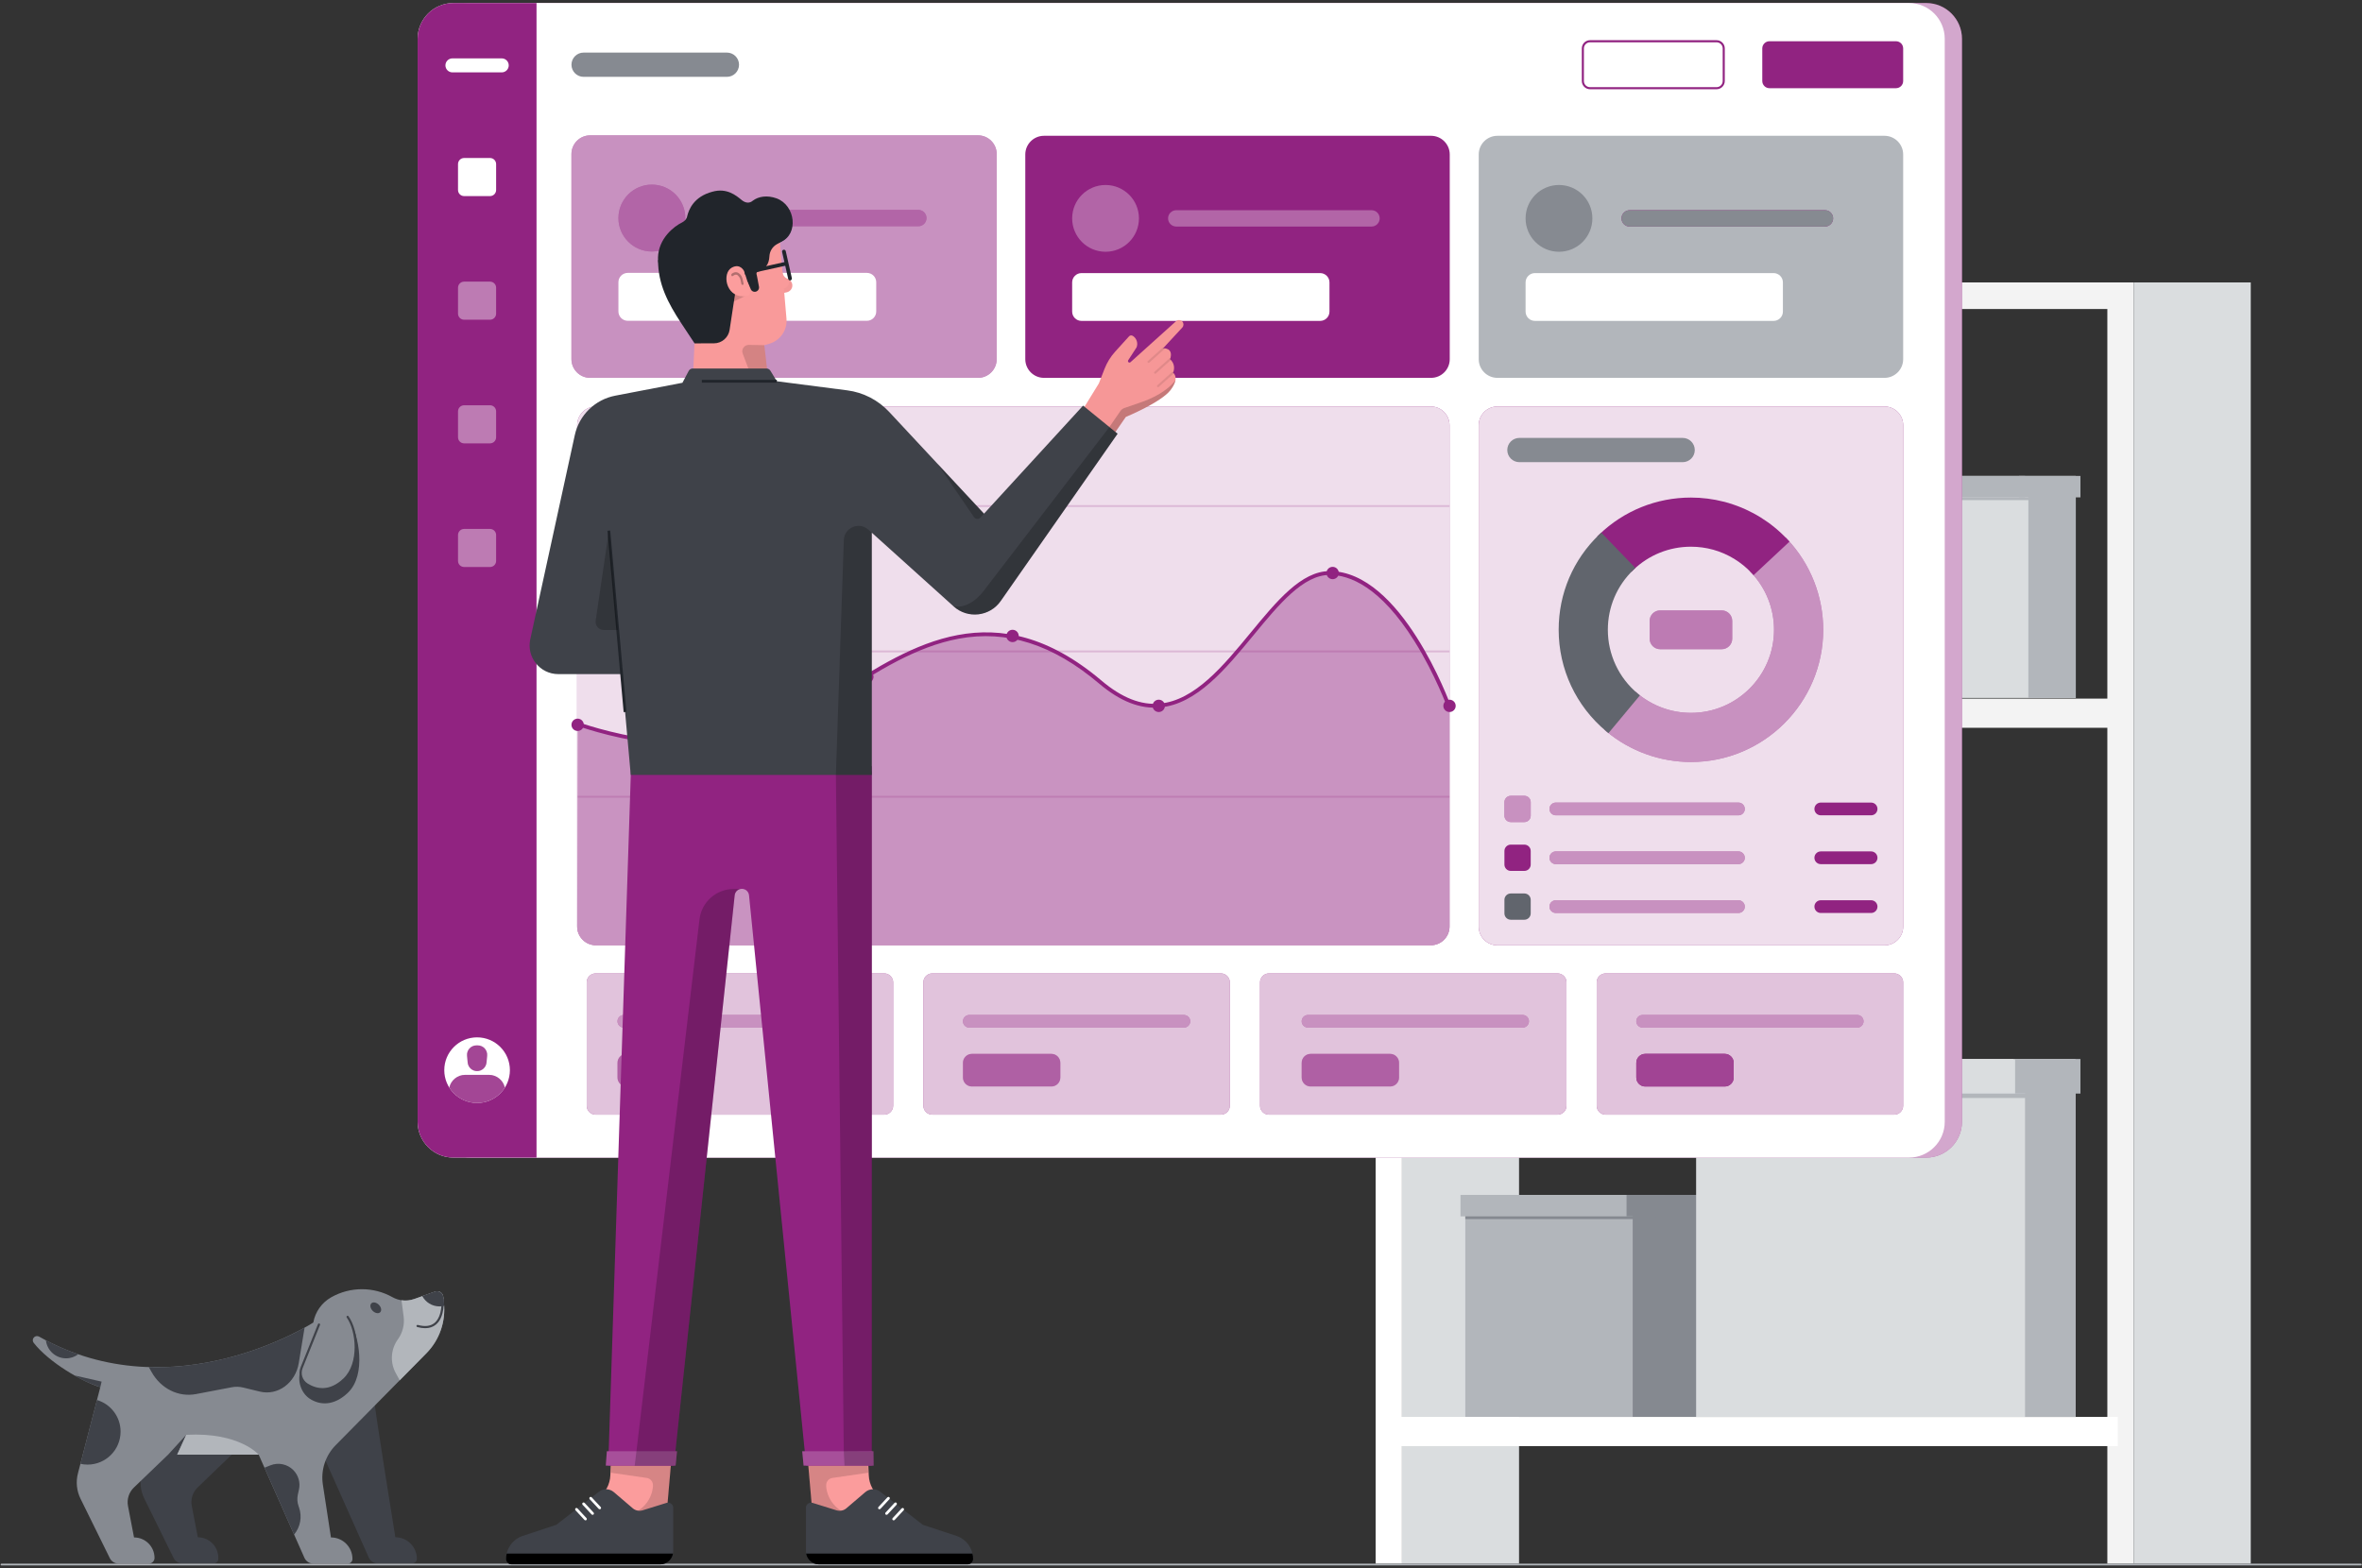 <svg width="500" height="332" viewBox="0 0 500 332" fill="none" xmlns="http://www.w3.org/2000/svg">
<rect x="0" y="0" width="500" height="332" fill="#333333" stroke="none"/>
<g clip-path="url(#clip0_283_1113)">
<path d="M321.558 59.799H296.778V331.074H321.558V59.799Z" fill="#DADDDF"/>
<path d="M352.246 253.002H310.181V300.01H352.246V253.002Z" fill="#B2B6BB"/>
<path d="M344.316 253.002H361.893V257.544H361.24V300.01H345.622V257.544H344.316V253.002Z" fill="#858990"/>
<path d="M344.109 253.002H309.166V257.544H344.109V253.002Z" fill="#B2B6BB"/>
<path d="M310.181 258.126H347.542L351.306 257.544H310.181V258.126Z" fill="#858990"/>
<path d="M439.409 100.77H382.674V147.778H439.409V100.77Z" fill="#DADDDF"/>
<path d="M427.396 100.77H440.402V105.311H439.409V147.778H429.373V105.311H427.396V100.77Z" fill="#B2B6BB"/>
<path d="M428.689 100.77H381.178V105.311H428.689V100.77Z" fill="#B2B6BB"/>
<path d="M432.921 105.311H382.674V105.893H432.921V105.311Z" fill="#B2B6BB"/>
<path d="M451.673 59.799H293.989V65.43H446.094V147.919H293.989V154.098H446.094V331.074H451.673V59.799Z" fill="#F3F3F3"/>
<path d="M476.452 59.799H451.673V331.074H476.452V59.799Z" fill="#DADDDF"/>
<path d="M296.778 331.07V59.794H291.2V331.07H296.778Z" fill="white"/>
<path d="M448.305 300.01H295.053V306.189H448.305V300.01Z" fill="white"/>
<path d="M439.347 224.226H359.042V300.011H439.347V224.226Z" fill="#DADDDF"/>
<path d="M426.567 224.226H440.402V231.547H439.347V300.011H428.667V231.547H426.567V224.226Z" fill="#B2B6BB"/>
<path d="M426.227 224.226H357.449V231.547H426.227V224.226Z" fill="#DADDDF"/>
<path d="M432.445 231.546H359.042V232.486H432.445V231.546Z" fill="#B2B6BB"/>
<path d="M83.689 325.491C86.205 325.491 88.244 327.53 88.244 330.046C88.244 330.593 87.802 331.034 87.255 331.034H79.974C79.148 331.034 78.403 330.549 78.067 329.794L68.557 308.479L79.197 296.136C79.038 296.723 83.689 325.491 83.689 325.491Z" fill="#3F4249"/>
<path d="M31.055 307.963H49.095L41.845 314.935C40.794 315.946 40.322 317.424 40.6 318.859L41.876 325.496C44.272 325.496 46.214 327.438 46.214 329.834V330.05C46.214 330.597 45.772 331.039 45.225 331.039H38.614C37.82 331.039 37.096 330.589 36.748 329.878L30.547 317.297C29.722 315.624 29.532 313.709 30.009 311.904L31.055 307.963Z" fill="#3F4249"/>
<path d="M21.231 293.718C17.427 292.562 10.375 288.484 7.127 284.318C6.871 283.992 6.88 283.533 7.145 283.215C7.418 282.879 7.895 282.791 8.274 283.007C36.902 299.159 66.32 280.024 66.32 280.024C66.73 277.765 68.12 275.805 70.119 274.676C74.139 272.407 79.047 272.398 83.072 274.654C84.47 275.439 86.134 275.593 87.648 275.055L92.114 273.475C92.899 273.197 93.733 273.722 93.826 274.552L93.967 275.863C94.395 279.799 93.032 283.718 90.251 286.538L71.046 306.003C68.879 308.201 67.877 311.29 68.345 314.34L70.057 325.527C72.573 325.527 74.612 327.566 74.612 330.081C74.612 330.628 74.17 331.07 73.623 331.07H66.342C65.516 331.07 64.77 330.584 64.435 329.83L54.757 307.994H35.591L28.341 314.966C27.29 315.977 26.818 317.455 27.096 318.89L28.372 325.527C30.768 325.527 32.71 327.469 32.71 329.865C32.71 330.531 32.171 331.07 31.505 331.07H25.11C24.316 331.07 23.592 330.62 23.244 329.909L17.043 317.327C16.218 315.655 16.028 313.74 16.505 311.935L21.231 293.718Z" fill="#868A91"/>
<path d="M80.485 277.848C80.843 277.49 80.71 276.78 80.19 276.263C79.669 275.747 78.963 275.615 78.606 275.972C78.248 276.33 78.38 277.04 78.897 277.556C79.418 278.073 80.128 278.205 80.485 277.848Z" fill="#3F4249"/>
<path d="M25.525 303.122C25.525 306.979 22.396 310.108 18.539 310.108C18.018 310.108 17.511 310.05 17.021 309.94L20.525 296.427C23.42 297.283 25.525 299.958 25.525 303.122Z" fill="#3F4249"/>
<path d="M55.984 310.765L57.237 310.262C58.923 309.587 60.847 309.993 62.114 311.29C63.173 312.376 63.614 313.921 63.283 315.399L63.054 316.432C62.873 317.248 62.921 318.104 63.2 318.894L63.297 319.168C63.989 321.136 63.592 323.32 62.251 324.922L55.984 310.765Z" fill="#3F4249"/>
<path d="M64.475 281.109L63.244 288.607C62.551 292.83 58.813 295.57 55.009 294.648L51.483 293.792C50.684 293.598 49.863 293.576 49.056 293.73L41.496 295.173C37.807 295.879 34.1 294.052 32.114 290.553L31.492 289.458C46.92 289.935 59.837 283.686 64.475 281.109Z" fill="#3F4249"/>
<path d="M16.567 286.744C15.847 287.283 14.96 287.605 13.994 287.605C11.783 287.605 9.96 285.937 9.718 283.788C12.004 284.988 14.294 285.959 16.567 286.744Z" fill="#3F4249"/>
<path d="M84.228 283.581C85.234 282.191 85.666 280.47 85.446 278.771L84.991 275.311C85.874 275.443 86.787 275.364 87.648 275.059L92.114 273.479C92.899 273.201 93.733 273.726 93.826 274.556L93.967 275.867C94.395 279.803 93.032 283.726 90.252 286.542L84.616 292.257L83.786 290.752C82.533 288.475 82.705 285.686 84.228 283.581Z" fill="#B2B6BB"/>
<path d="M67.184 281.303L63.698 290.09C62.824 292.164 63.663 294.896 65.543 296.14C67.749 297.596 70.733 297.689 73.654 294.882C77.608 291.083 75.971 282.645 73.941 279.397" fill="#3F4249"/>
<path d="M35.591 307.998L39.422 303.801L36.218 310.827L35.591 307.998Z" fill="#3F4249"/>
<path d="M89.382 274.41L92.056 273.466C92.873 273.179 93.747 273.726 93.839 274.586L94.047 276.48C93.72 276.564 93.38 276.612 93.032 276.612C91.448 276.608 90.075 275.716 89.382 274.41Z" fill="#3F4249"/>
<path d="M67.52 280.456L63.866 289.556C63.314 290.871 63.795 292.389 65.009 293.139C66.823 294.265 69.713 295.05 72.882 292.005C76.24 288.775 75.772 281.912 73.579 278.823" fill="#868A91"/>
<path d="M68.27 294.375C66.959 294.375 65.803 293.903 64.885 293.333C63.57 292.517 63.049 290.888 63.654 289.463L67.308 280.368C67.357 280.249 67.489 280.191 67.608 280.24C67.727 280.288 67.785 280.421 67.736 280.54L64.082 289.64C63.57 290.858 64.011 292.248 65.132 292.945C66.92 294.053 69.687 294.763 72.727 291.842C76.059 288.642 75.428 281.82 73.394 278.96C73.319 278.858 73.345 278.713 73.447 278.638C73.548 278.563 73.694 278.589 73.769 278.691C75.944 281.749 76.597 288.757 73.045 292.168C71.337 293.805 69.713 294.375 68.27 294.375Z" fill="#3F4249"/>
<path d="M54.757 307.998C54.757 307.998 50.675 303.192 39.422 303.801L37.507 307.998H54.757Z" fill="#B2B6BB"/>
<path d="M21.509 292.535L21.231 293.717C21.231 293.717 18.332 292.808 15.781 291.233L21.509 292.535Z" fill="#3F4249"/>
<path d="M90 281.225C89.488 281.225 88.932 281.145 88.332 280.982C88.208 280.946 88.138 280.823 88.169 280.699C88.204 280.576 88.332 280.505 88.451 280.536C89.969 280.951 91.161 280.801 91.999 280.095C93.755 278.616 93.46 275.165 93.455 275.13C93.442 275.002 93.535 274.892 93.663 274.879C93.791 274.861 93.901 274.958 93.914 275.086C93.928 275.236 94.237 278.815 92.295 280.443C91.681 280.964 90.909 281.225 90 281.225Z" fill="#3F4249"/>
<path d="M407.74 245.103H99.634C95.446 245.103 92.052 241.71 92.052 237.522V8.223C92.052 4.035 95.446 0.642 99.634 0.642H407.74C411.928 0.642 415.322 4.035 415.322 8.223V237.522C415.318 241.71 411.924 245.103 407.74 245.103Z" fill="#912381"/>
<path opacity="0.6" d="M407.74 245.103H99.634C95.446 245.103 92.052 241.71 92.052 237.522V8.223C92.052 4.035 95.446 0.642 99.634 0.642H407.74C411.928 0.642 415.322 4.035 415.322 8.223V237.522C415.318 241.71 411.924 245.103 407.74 245.103Z" fill="white"/>
<path d="M404.091 245.103H95.984C91.796 245.103 88.403 241.71 88.403 237.522V8.223C88.403 4.035 91.796 0.642 95.984 0.642H404.091C408.279 0.642 411.673 4.035 411.673 8.223V237.522C411.673 241.71 408.275 245.103 404.091 245.103Z" fill="white"/>
<path d="M113.579 245.103H95.984C91.796 245.103 88.403 241.71 88.403 237.522V8.223C88.403 4.035 91.796 0.642 95.984 0.642H113.575V245.103H113.579Z" fill="#912381"/>
<path d="M106.209 15.325H95.772C94.956 15.325 94.29 14.662 94.29 13.842C94.29 13.025 94.951 12.359 95.772 12.359H106.209C107.026 12.359 107.692 13.021 107.692 13.842C107.692 14.662 107.026 15.325 106.209 15.325Z" fill="white"/>
<path d="M103.729 41.52H98.248C97.533 41.52 96.955 40.942 96.955 40.227V34.746C96.955 34.031 97.533 33.453 98.248 33.453H103.729C104.444 33.453 105.022 34.031 105.022 34.746V40.227C105.022 40.937 104.444 41.52 103.729 41.52Z" fill="white"/>
<path d="M103.729 67.698H98.248C97.533 67.698 96.955 67.12 96.955 66.405V60.924C96.955 60.209 97.533 59.631 98.248 59.631H103.729C104.444 59.631 105.022 60.209 105.022 60.924V66.405C105.022 67.12 104.444 67.698 103.729 67.698Z" fill="#912381"/>
<path d="M103.729 93.876H98.248C97.533 93.876 96.955 93.298 96.955 92.583V87.102C96.955 86.387 97.533 85.809 98.248 85.809H103.729C104.444 85.809 105.022 86.387 105.022 87.102V92.583C105.022 93.298 104.444 93.876 103.729 93.876Z" fill="#912381"/>
<path d="M103.729 120.055H98.248C97.533 120.055 96.955 119.477 96.955 118.762V113.285C96.955 112.57 97.533 111.992 98.248 111.992H103.729C104.444 111.992 105.022 112.57 105.022 113.285V118.766C105.022 119.477 104.444 120.055 103.729 120.055Z" fill="#912381"/>
<path opacity="0.4" d="M103.729 67.698H98.248C97.533 67.698 96.955 67.12 96.955 66.405V60.924C96.955 60.209 97.533 59.631 98.248 59.631H103.729C104.444 59.631 105.022 60.209 105.022 60.924V66.405C105.022 67.12 104.444 67.698 103.729 67.698Z" fill="white"/>
<path opacity="0.4" d="M103.729 93.876H98.248C97.533 93.876 96.955 93.298 96.955 92.583V87.102C96.955 86.387 97.533 85.809 98.248 85.809H103.729C104.444 85.809 105.022 86.387 105.022 87.102V92.583C105.022 93.298 104.444 93.876 103.729 93.876Z" fill="white"/>
<path opacity="0.4" d="M103.729 120.055H98.248C97.533 120.055 96.955 119.477 96.955 118.762V113.285C96.955 112.57 97.533 111.992 98.248 111.992H103.729C104.444 111.992 105.022 112.57 105.022 113.285V118.766C105.022 119.477 104.444 120.055 103.729 120.055Z" fill="white"/>
<path d="M153.875 16.272H123.539C122.123 16.272 120.971 15.125 120.971 13.704C120.971 12.287 122.118 11.135 123.539 11.135H153.875C155.291 11.135 156.443 12.283 156.443 13.704C156.443 15.12 155.291 16.272 153.875 16.272Z" fill="#868A91"/>
<path d="M401.355 18.674H374.568C373.729 18.674 373.049 17.994 373.049 17.155V10.249C373.049 9.411 373.729 8.731 374.568 8.731H401.355C402.193 8.731 402.873 9.411 402.873 10.249V17.155C402.873 17.994 402.193 18.674 401.355 18.674Z" fill="#912381"/>
<path d="M363.372 18.894H336.584C335.627 18.894 334.846 18.113 334.846 17.155V10.249C334.846 9.291 335.627 8.51 336.584 8.51H363.372C364.329 8.51 365.11 9.291 365.11 10.249V17.155C365.11 18.113 364.329 18.894 363.372 18.894ZM336.584 8.956C335.869 8.956 335.287 9.539 335.287 10.253V17.16C335.287 17.875 335.869 18.457 336.584 18.457H363.372C364.087 18.457 364.669 17.875 364.669 17.16V10.253C364.669 9.539 364.087 8.956 363.372 8.956H336.584Z" fill="#912381"/>
<path d="M100.993 233.536C97.158 233.536 94.047 230.425 94.047 226.59C94.047 222.755 97.158 219.644 100.993 219.644C104.828 219.644 107.939 222.755 107.939 226.59C107.935 230.425 104.828 233.536 100.993 233.536Z" fill="white"/>
<path d="M100.993 226.793C99.956 226.793 99.091 226.003 98.998 224.975L98.866 223.532C98.755 222.358 99.682 221.343 100.861 221.343H101.13C102.312 221.343 103.235 222.358 103.124 223.532L102.992 224.975C102.891 226.003 102.026 226.793 100.993 226.793Z" fill="#912381"/>
<path d="M106.871 230.284C106.593 230.726 106.267 231.136 105.9 231.502C104.643 232.756 102.908 233.537 100.989 233.537C98.508 233.537 96.337 232.239 95.106 230.284C95.446 228.74 96.827 227.583 98.473 227.583H103.504C105.154 227.583 106.531 228.74 106.871 230.284Z" fill="#912381"/>
<g opacity="0.4">
<path opacity="0.4" d="M100.993 226.793C99.956 226.793 99.091 226.003 98.998 224.975L98.866 223.532C98.755 222.358 99.682 221.343 100.861 221.343H101.13C102.312 221.343 103.235 222.358 103.124 223.532L102.992 224.975C102.891 226.003 102.026 226.793 100.993 226.793Z" fill="white"/>
<path opacity="0.4" d="M106.871 230.284C106.593 230.726 106.267 231.136 105.9 231.502C104.643 232.756 102.908 233.537 100.989 233.537C98.508 233.537 96.337 232.239 95.106 230.284C95.446 228.74 96.827 227.583 98.473 227.583H103.504C105.154 227.583 106.531 228.74 106.871 230.284Z" fill="white"/>
</g>
<path d="M207.021 80.006H124.934C122.745 80.006 120.966 78.232 120.966 76.039V32.623C120.966 30.434 122.741 28.656 124.934 28.656H207.021C209.21 28.656 210.989 30.43 210.989 32.623V76.039C210.989 78.228 209.214 80.006 207.021 80.006Z" fill="#912381"/>
<path opacity="0.5" d="M207.021 80.006H124.934C122.745 80.006 120.966 78.232 120.966 76.039V32.623C120.966 30.434 122.741 28.656 124.934 28.656H207.021C209.21 28.656 210.989 30.43 210.989 32.623V76.039C210.989 78.228 209.214 80.006 207.021 80.006Z" fill="white"/>
<path d="M183.504 67.924H132.891C131.796 67.924 130.909 67.036 130.909 65.942V59.759C130.909 58.665 131.796 57.778 132.891 57.778H183.504C184.598 57.778 185.485 58.665 185.485 59.759V65.942C185.485 67.036 184.598 67.924 183.504 67.924Z" fill="white"/>
<path d="M194.4 47.906H152.983C152.026 47.906 151.249 47.129 151.249 46.171C151.249 45.214 152.026 44.437 152.983 44.437H194.4C195.357 44.437 196.134 45.214 196.134 46.171C196.134 47.129 195.357 47.906 194.4 47.906Z" fill="#912381"/>
<path opacity="0.3" d="M194.4 47.906H152.983C152.026 47.906 151.249 47.129 151.249 46.171C151.249 45.214 152.026 44.437 152.983 44.437H194.4C195.357 44.437 196.134 45.214 196.134 46.171C196.134 47.129 195.357 47.906 194.4 47.906Z" fill="white"/>
<path d="M137.992 53.254C141.902 53.254 145.075 50.081 145.075 46.171C145.075 42.261 141.902 39.088 137.992 39.088C134.082 39.088 130.909 42.261 130.909 46.171C130.909 50.085 134.082 53.254 137.992 53.254Z" fill="#912381"/>
<path opacity="0.3" d="M137.992 53.254C141.902 53.254 145.075 50.081 145.075 46.171C145.075 42.261 141.902 39.088 137.992 39.088C134.082 39.088 130.909 42.261 130.909 46.171C130.909 50.085 134.082 53.254 137.992 53.254Z" fill="white"/>
<path d="M302.93 80.006H220.997C218.813 80.006 217.039 78.232 217.039 76.047V32.711C217.039 30.526 218.813 28.752 220.997 28.752H302.93C305.115 28.752 306.889 30.526 306.889 32.711V76.047C306.889 78.232 305.115 80.006 302.93 80.006Z" fill="#912381"/>
<path d="M279.453 67.945H228.936C227.842 67.945 226.959 67.058 226.959 65.968V59.799C226.959 58.704 227.846 57.822 228.936 57.822H279.453C280.547 57.822 281.43 58.709 281.43 59.799V65.968C281.434 67.058 280.547 67.945 279.453 67.945Z" fill="white"/>
<path d="M290.331 47.967H248.994C248.036 47.967 247.264 47.191 247.264 46.237C247.264 45.28 248.041 44.507 248.994 44.507H290.331C291.289 44.507 292.061 45.284 292.061 46.237C292.061 47.191 291.284 47.967 290.331 47.967Z" fill="#912381"/>
<path opacity="0.3" d="M290.331 47.967H248.994C248.036 47.967 247.264 47.191 247.264 46.237C247.264 45.28 248.041 44.507 248.994 44.507H290.331C291.289 44.507 292.061 45.284 292.061 46.237C292.061 47.191 291.284 47.967 290.331 47.967Z" fill="white"/>
<path d="M234.029 53.307C237.935 53.307 241.099 50.143 241.099 46.238C241.099 42.332 237.935 39.168 234.029 39.168C230.124 39.168 226.959 42.332 226.959 46.238C226.959 50.143 230.124 53.307 234.029 53.307Z" fill="#912381"/>
<path opacity="0.3" d="M234.029 53.307C237.935 53.307 241.099 50.143 241.099 46.238C241.099 42.332 237.935 39.168 234.029 39.168C230.124 39.168 226.959 42.332 226.959 46.238C226.959 50.143 230.124 53.307 234.029 53.307Z" fill="white"/>
<path d="M398.914 80.006H316.981C314.797 80.006 313.023 78.232 313.023 76.047V32.711C313.023 30.526 314.797 28.752 316.981 28.752H398.914C401.099 28.752 402.873 30.526 402.873 32.711V76.047C402.873 78.232 401.099 80.006 398.914 80.006Z" fill="#B2B6BB"/>
<path d="M375.437 67.945H324.921C323.826 67.945 322.943 67.058 322.943 65.968V59.799C322.943 58.704 323.831 57.822 324.921 57.822H375.437C376.531 57.822 377.414 58.709 377.414 59.799V65.968C377.418 67.058 376.531 67.945 375.437 67.945Z" fill="white"/>
<path d="M386.315 47.967H344.978C344.02 47.967 343.248 47.191 343.248 46.237C343.248 45.28 344.025 44.507 344.978 44.507H386.315C387.273 44.507 388.045 45.284 388.045 46.237C388.045 47.191 387.268 47.967 386.315 47.967Z" fill="#912381"/>
<path d="M386.315 47.967H344.978C344.02 47.967 343.248 47.191 343.248 46.237C343.248 45.28 344.025 44.507 344.978 44.507H386.315C387.273 44.507 388.045 45.284 388.045 46.237C388.045 47.191 387.268 47.967 386.315 47.967Z" fill="#868A91"/>
<path d="M330.013 53.307C333.919 53.307 337.083 50.143 337.083 46.238C337.083 42.332 333.919 39.168 330.013 39.168C326.108 39.168 322.943 42.332 322.943 46.238C322.943 50.143 326.108 53.307 330.013 53.307Z" fill="#868A91"/>
<path d="M398.914 200.161H316.981C314.797 200.161 313.023 198.387 313.023 196.202V90.024C313.023 87.84 314.797 86.065 316.981 86.065H398.914C401.099 86.065 402.873 87.84 402.873 90.024V196.202C402.873 198.391 401.099 200.161 398.914 200.161Z" fill="#912381"/>
<path opacity="0.85" d="M398.914 200.161H316.981C314.797 200.161 313.023 198.387 313.023 196.202V90.024C313.023 87.84 314.797 86.065 316.981 86.065H398.914C401.099 86.065 402.873 87.84 402.873 90.024V196.202C402.873 198.391 401.099 200.161 398.914 200.161Z" fill="white"/>
<path d="M378.407 114.246L378.001 113.81L370.393 120.91L370.799 121.347C373.853 124.613 375.534 128.871 375.534 133.351C375.534 143.046 367.643 150.937 357.948 150.937C353.835 150.937 349.837 149.489 346.69 146.863L346.231 146.479L339.576 154.472L340.036 154.855C345.048 159.039 351.408 161.343 357.952 161.343C373.389 161.343 385.949 148.787 385.949 133.351C385.944 126.232 383.266 119.445 378.407 114.246Z" fill="#912381"/>
<path opacity="0.5" d="M378.407 114.246L378.001 113.81L370.393 120.91L370.799 121.347C373.853 124.613 375.534 128.871 375.534 133.351C375.534 143.046 367.643 150.937 357.948 150.937C353.835 150.937 349.837 149.489 346.69 146.863L346.231 146.479L339.576 154.472L340.036 154.855C345.048 159.039 351.408 161.343 357.952 161.343C373.389 161.343 385.949 148.787 385.949 133.351C385.944 126.232 383.266 119.445 378.407 114.246Z" fill="white"/>
<path d="M378.407 114.247C375.031 110.629 370.777 107.981 366.072 106.56L366.077 106.551L365.503 106.388C365.499 106.388 365.494 106.387 365.49 106.383L364.925 106.224L364.921 106.233C362.657 105.651 360.313 105.351 357.944 105.351C350.666 105.351 343.769 108.131 338.53 113.179L338.102 113.594L345.318 121.088L345.746 120.673C349.038 117.5 353.372 115.756 357.944 115.756C359.55 115.756 361.147 115.973 362.692 116.401C365.794 117.275 368.597 118.983 370.799 121.344L371.205 121.78L378.813 114.679L378.407 114.247Z" fill="#912381"/>
<path d="M346.686 146.864C342.665 143.506 340.357 138.581 340.357 133.351C340.357 128.528 342.273 124.026 345.746 120.677L346.174 120.262L338.959 112.769L338.53 113.183C332.996 118.506 329.947 125.668 329.947 133.347C329.947 141.679 333.619 149.516 340.026 154.852L340.485 155.235L347.14 147.243L346.686 146.864Z" fill="#61656D"/>
<path d="M364.453 137.465H351.439C350.203 137.465 349.201 136.463 349.201 135.227V131.472C349.201 130.236 350.203 129.234 351.439 129.234H364.453C365.688 129.234 366.69 130.236 366.69 131.472V135.227C366.695 136.463 365.688 137.465 364.453 137.465Z" fill="#912381"/>
<path opacity="0.4" d="M364.453 137.465H351.439C350.203 137.465 349.201 136.463 349.201 135.227V131.472C349.201 130.236 350.203 129.234 351.439 129.234H364.453C365.688 129.234 366.69 130.236 366.69 131.472V135.227C366.695 136.463 365.688 137.465 364.453 137.465Z" fill="white"/>
<path d="M187.171 236.012H126.09C125.044 236.012 124.197 235.165 124.197 234.119V207.994C124.197 206.948 125.044 206.101 126.09 206.101H187.176C188.222 206.101 189.069 206.948 189.069 207.994V234.119C189.069 235.165 188.222 236.012 187.171 236.012Z" fill="#912381"/>
<path d="M258.442 236.012H197.357C196.311 236.012 195.463 235.165 195.463 234.119V207.994C195.463 206.948 196.311 206.101 197.357 206.101H258.442C259.488 206.101 260.335 206.948 260.335 207.994V234.119C260.335 235.165 259.488 236.012 258.442 236.012Z" fill="#912381"/>
<path d="M329.709 236.012H268.623C267.577 236.012 266.73 235.165 266.73 234.119V207.994C266.73 206.948 267.577 206.101 268.623 206.101H329.709C330.755 206.101 331.602 206.948 331.602 207.994V234.119C331.602 235.165 330.755 236.012 329.709 236.012Z" fill="#912381"/>
<path d="M400.975 236.012H339.89C338.844 236.012 337.996 235.165 337.996 234.119V207.994C337.996 206.948 338.844 206.101 339.89 206.101H400.975C402.021 206.101 402.868 206.948 402.868 207.994V234.119C402.873 235.165 402.021 236.012 400.975 236.012Z" fill="#912381"/>
<g opacity="0.85">
<path opacity="0.85" d="M187.171 236.012H126.09C125.044 236.012 124.197 235.165 124.197 234.119V207.994C124.197 206.948 125.044 206.101 126.09 206.101H187.176C188.222 206.101 189.069 206.948 189.069 207.994V234.119C189.069 235.165 188.222 236.012 187.171 236.012Z" fill="white"/>
</g>
<g opacity="0.85">
<path opacity="0.85" d="M258.442 236.012H197.357C196.311 236.012 195.463 235.165 195.463 234.119V207.994C195.463 206.948 196.311 206.101 197.357 206.101H258.442C259.488 206.101 260.335 206.948 260.335 207.994V234.119C260.335 235.165 259.488 236.012 258.442 236.012Z" fill="white"/>
</g>
<g opacity="0.85">
<path opacity="0.85" d="M329.709 236.012H268.623C267.577 236.012 266.73 235.165 266.73 234.119V207.994C266.73 206.948 267.577 206.101 268.623 206.101H329.709C330.755 206.101 331.602 206.948 331.602 207.994V234.119C331.602 235.165 330.755 236.012 329.709 236.012Z" fill="white"/>
</g>
<g opacity="0.85">
<path opacity="0.85" d="M400.975 236.012H339.89C338.844 236.012 337.996 235.165 337.996 234.119V207.994C337.996 206.948 338.844 206.101 339.89 206.101H400.975C402.021 206.101 402.868 206.948 402.868 207.994V234.119C402.873 235.165 402.021 236.012 400.975 236.012Z" fill="white"/>
</g>
<path d="M302.882 200.134H126.134C123.95 200.134 122.176 198.365 122.176 196.176V90.024C122.176 87.84 123.945 86.065 126.134 86.065H302.882C305.066 86.065 306.84 87.835 306.84 90.024V196.176C306.84 198.365 305.066 200.134 302.882 200.134Z" fill="#912381"/>
<path opacity="0.85" d="M302.882 200.134H126.134C123.95 200.134 122.176 198.365 122.176 196.176V90.024C122.176 87.84 123.945 86.065 126.134 86.065H302.882C305.066 86.065 306.84 87.835 306.84 90.024V196.176C306.84 198.365 305.066 200.134 302.882 200.134Z" fill="white"/>
<path opacity="0.2" d="M306.84 168.497H122.277V168.898H306.84V168.497Z" fill="#912381"/>
<path opacity="0.2" d="M306.84 137.725H122.277V138.127H306.84V137.725Z" fill="#912381"/>
<path opacity="0.2" d="M306.84 106.948H122.277V107.35H306.84V106.948Z" fill="#912381"/>
<path opacity="0.4" d="M122.277 153.277C122.277 153.277 148.389 163.012 166.981 153.277C185.574 143.542 205.635 121.326 232.93 144.424C255.635 163.639 266.421 121.326 281.47 121.326C296.518 121.326 306.845 149.883 306.845 149.883V196.181C306.845 198.365 305.075 200.139 302.886 200.139H126.143C123.954 200.139 122.18 198.361 122.184 196.176L122.277 153.277Z" fill="#912381"/>
<path d="M147.048 158.003C144.175 158.003 141.033 157.8 137.599 157.328C128.804 156.119 122.198 153.678 122.132 153.656L122.414 152.901C122.48 152.923 129.016 155.337 137.727 156.533C145.741 157.632 157.286 157.901 166.792 152.923C170.265 151.105 173.738 148.881 177.418 146.524C193.058 136.511 210.786 125.161 233.186 144.119C237.476 147.747 241.5 149.336 245.499 148.978C252.917 148.312 258.941 141.004 264.762 133.938C270.278 127.244 275.485 120.924 281.465 120.924C296.624 120.924 306.796 148.568 307.22 149.746L306.461 150.02C306.434 149.949 303.839 142.831 299.448 135.81C292.171 124.172 285.653 121.732 281.465 121.732C275.869 121.732 270.777 127.91 265.384 134.455C259.457 141.648 253.327 149.088 245.569 149.786C241.35 150.165 237.127 148.515 232.665 144.737C222.86 136.436 213.133 133.329 202.935 135.236C193.923 136.917 185.755 142.147 177.855 147.209C174.162 149.574 170.671 151.807 167.171 153.643C163.058 155.783 156.523 158.003 147.048 158.003Z" fill="#912381"/>
<path d="M214.342 135.96C215.066 135.96 215.649 135.377 215.649 134.653C215.649 133.93 215.066 133.347 214.342 133.347C213.619 133.347 213.036 133.934 213.036 134.653C213.036 135.373 213.623 135.96 214.342 135.96Z" fill="#912381"/>
<path d="M245.287 150.761C246.011 150.761 246.593 150.174 246.593 149.455C246.593 148.731 246.006 148.148 245.287 148.148C244.568 148.148 243.981 148.735 243.981 149.455C243.981 150.174 244.568 150.761 245.287 150.761Z" fill="#912381"/>
<path d="M282.101 122.632C282.824 122.632 283.407 122.045 283.407 121.326C283.407 120.606 282.82 120.02 282.101 120.02C281.381 120.02 280.794 120.606 280.794 121.326C280.794 122.045 281.377 122.632 282.101 122.632Z" fill="#912381"/>
<path d="M183.605 144.618C184.329 144.618 184.912 144.031 184.912 143.312C184.912 142.592 184.325 142.005 183.605 142.005C182.886 142.005 182.299 142.592 182.299 143.312C182.299 144.031 182.886 144.618 183.605 144.618Z" fill="#912381"/>
<path d="M152.957 158.572C153.681 158.572 154.263 157.989 154.263 157.265C154.263 156.542 153.676 155.959 152.957 155.959C152.237 155.959 151.651 156.546 151.651 157.265C151.651 157.985 152.237 158.572 152.957 158.572Z" fill="#912381"/>
<path d="M122.277 154.772C123.001 154.772 123.583 154.185 123.583 153.466C123.583 152.747 122.996 152.16 122.277 152.16C121.558 152.16 120.971 152.742 120.971 153.466C120.971 154.19 121.558 154.772 122.277 154.772Z" fill="#912381"/>
<path d="M306.84 150.761C307.564 150.761 308.147 150.174 308.147 149.455C308.147 148.731 307.56 148.148 306.84 148.148C306.121 148.148 305.534 148.735 305.534 149.455C305.534 150.174 306.117 150.761 306.84 150.761Z" fill="#912381"/>
<path d="M185.468 97.857H130.331C128.914 97.857 127.763 96.71 127.763 95.289C127.763 93.872 128.91 92.72 130.331 92.72H185.463C186.88 92.72 188.032 93.868 188.032 95.289C188.036 96.71 186.884 97.857 185.468 97.857Z" fill="#868A91"/>
<path d="M356.192 97.857H321.637C320.221 97.857 319.069 96.71 319.069 95.289C319.069 93.872 320.216 92.72 321.637 92.72H356.192C357.608 92.72 358.76 93.868 358.76 95.289C358.76 96.71 357.608 97.857 356.192 97.857Z" fill="#868A91"/>
<path d="M322.683 174.061H319.81C319.069 174.061 318.464 173.461 318.464 172.715V169.843C318.464 169.101 319.064 168.497 319.81 168.497H322.683C323.425 168.497 324.029 169.097 324.029 169.843V172.715C324.029 173.461 323.425 174.061 322.683 174.061Z" fill="#912381"/>
<path opacity="0.5" d="M322.683 174.061H319.81C319.069 174.061 318.464 173.461 318.464 172.715V169.843C318.464 169.101 319.064 168.497 319.81 168.497H322.683C323.425 168.497 324.029 169.097 324.029 169.843V172.715C324.029 173.461 323.425 174.061 322.683 174.061Z" fill="white"/>
<path d="M322.683 184.401H319.81C319.069 184.401 318.464 183.801 318.464 183.055V180.182C318.464 179.441 319.064 178.836 319.81 178.836H322.683C323.425 178.836 324.029 179.437 324.029 180.182V183.055C324.029 183.801 323.425 184.401 322.683 184.401Z" fill="#912381"/>
<path d="M322.683 194.742H319.81C319.069 194.742 318.464 194.141 318.464 193.396V190.523C318.464 189.781 319.064 189.177 319.81 189.177H322.683C323.425 189.177 324.029 189.777 324.029 190.523V193.396C324.029 194.141 323.425 194.742 322.683 194.742Z" fill="#61656D"/>
<path d="M368.001 172.631H329.347C328.601 172.631 327.996 172.027 327.996 171.281C327.996 170.535 328.601 169.931 329.347 169.931H368.001C368.747 169.931 369.351 170.535 369.351 171.281C369.356 172.027 368.751 172.631 368.001 172.631Z" fill="#912381"/>
<path d="M368.001 182.971H329.347C328.601 182.971 327.996 182.367 327.996 181.621C327.996 180.875 328.601 180.271 329.347 180.271H368.001C368.747 180.271 369.351 180.875 369.351 181.621C369.356 182.367 368.751 182.971 368.001 182.971Z" fill="#912381"/>
<path d="M368.001 193.312H329.347C328.601 193.312 327.996 192.708 327.996 191.962C327.996 191.216 328.601 190.611 329.347 190.611H368.001C368.747 190.611 369.351 191.216 369.351 191.962C369.356 192.708 368.751 193.312 368.001 193.312Z" fill="#912381"/>
<path opacity="0.5" d="M368.001 172.631H329.347C328.601 172.631 327.996 172.027 327.996 171.281C327.996 170.535 328.601 169.931 329.347 169.931H368.001C368.747 169.931 369.351 170.535 369.351 171.281C369.356 172.027 368.751 172.631 368.001 172.631Z" fill="white"/>
<path opacity="0.5" d="M368.001 182.971H329.347C328.601 182.971 327.996 182.367 327.996 181.621C327.996 180.875 328.601 180.271 329.347 180.271H368.001C368.747 180.271 369.351 180.875 369.351 181.621C369.356 182.367 368.751 182.971 368.001 182.971Z" fill="white"/>
<path opacity="0.5" d="M368.001 193.312H329.347C328.601 193.312 327.996 192.708 327.996 191.962C327.996 191.216 328.601 190.611 329.347 190.611H368.001C368.747 190.611 369.351 191.216 369.351 191.962C369.356 192.708 368.751 193.312 368.001 193.312Z" fill="white"/>
<path d="M396.081 172.631H385.437C384.691 172.631 384.086 172.027 384.086 171.281C384.086 170.535 384.691 169.931 385.437 169.931H396.081C396.827 169.931 397.432 170.535 397.432 171.281C397.432 172.027 396.827 172.631 396.081 172.631Z" fill="#912381"/>
<path d="M396.081 182.971H385.437C384.691 182.971 384.086 182.367 384.086 181.621C384.086 180.875 384.691 180.271 385.437 180.271H396.081C396.827 180.271 397.432 180.875 397.432 181.621C397.432 182.367 396.827 182.971 396.081 182.971Z" fill="#912381"/>
<path d="M396.081 193.312H385.437C384.691 193.312 384.086 192.708 384.086 191.962C384.086 191.216 384.691 190.611 385.437 190.611H396.081C396.827 190.611 397.432 191.216 397.432 191.962C397.432 192.708 396.827 193.312 396.081 193.312Z" fill="#912381"/>
<path d="M177.485 217.579H132.048C131.311 217.579 130.711 216.978 130.711 216.241C130.711 215.505 131.311 214.905 132.048 214.905H177.485C178.222 214.905 178.822 215.505 178.822 216.241C178.822 216.978 178.226 217.579 177.485 217.579Z" fill="#912381"/>
<path opacity="0.15" d="M149.435 230.046H132.608C131.562 230.046 130.715 229.199 130.715 228.153V225.033C130.715 223.987 131.562 223.14 132.608 223.14H149.435C150.481 223.14 151.328 223.987 151.328 225.033V228.153C151.328 229.199 150.481 230.046 149.435 230.046Z" fill="white"/>
<path opacity="0.5" d="M177.485 217.579H132.048C131.311 217.579 130.711 216.978 130.711 216.241C130.711 215.505 131.311 214.905 132.048 214.905H177.485C178.222 214.905 178.822 215.505 178.822 216.241C178.822 216.978 178.226 217.579 177.485 217.579Z" fill="white"/>
<path d="M250.618 217.579H205.181C204.444 217.579 203.844 216.978 203.844 216.241C203.844 215.505 204.444 214.905 205.181 214.905H250.618C251.355 214.905 251.955 215.505 251.955 216.241C251.955 216.978 251.355 217.579 250.618 217.579Z" fill="#912381"/>
<path opacity="0.15" d="M222.564 230.046H205.737C204.691 230.046 203.844 229.199 203.844 228.153V225.033C203.844 223.987 204.691 223.14 205.737 223.14H222.564C223.61 223.14 224.457 223.987 224.457 225.033V228.153C224.462 229.199 223.61 230.046 222.564 230.046Z" fill="white"/>
<path opacity="0.5" d="M250.618 217.579H205.181C204.444 217.579 203.844 216.978 203.844 216.241C203.844 215.505 204.444 214.905 205.181 214.905H250.618C251.355 214.905 251.955 215.505 251.955 216.241C251.955 216.978 251.355 217.579 250.618 217.579Z" fill="white"/>
<path d="M322.321 217.579H276.884C276.147 217.579 275.547 216.978 275.547 216.241C275.547 215.505 276.147 214.905 276.884 214.905H322.321C323.058 214.905 323.658 215.505 323.658 216.241C323.654 216.978 323.058 217.579 322.321 217.579Z" fill="#912381"/>
<path opacity="0.15" d="M294.267 230.046H277.44C276.395 230.046 275.547 229.199 275.547 228.153V225.033C275.547 223.987 276.395 223.14 277.44 223.14H294.267C295.313 223.14 296.161 223.987 296.161 225.033V228.153C296.161 229.199 295.313 230.046 294.267 230.046Z" fill="white"/>
<path opacity="0.5" d="M322.321 217.579H276.884C276.147 217.579 275.547 216.978 275.547 216.241C275.547 215.505 276.147 214.905 276.884 214.905H322.321C323.058 214.905 323.658 215.505 323.658 216.241C323.654 216.978 323.058 217.579 322.321 217.579Z" fill="white"/>
<path d="M393.151 217.579H347.714C346.977 217.579 346.377 216.978 346.377 216.241C346.377 215.505 346.977 214.905 347.714 214.905H393.151C393.888 214.905 394.488 215.505 394.488 216.241C394.488 216.978 393.892 217.579 393.151 217.579Z" fill="#912381"/>
<path d="M365.101 230.046H348.274C347.229 230.046 346.381 229.199 346.381 228.153V225.033C346.381 223.987 347.229 223.14 348.274 223.14H365.101C366.147 223.14 366.995 223.987 366.995 225.033V228.153C366.995 229.199 366.147 230.046 365.101 230.046Z" fill="#912381"/>
<path d="M149.435 230.046H132.608C131.562 230.046 130.715 229.199 130.715 228.153V225.033C130.715 223.987 131.562 223.14 132.608 223.14H149.435C150.481 223.14 151.328 223.987 151.328 225.033V228.153C151.328 229.199 150.481 230.046 149.435 230.046Z" fill="#912381"/>
<path d="M222.564 230.046H205.737C204.691 230.046 203.844 229.199 203.844 228.153V225.033C203.844 223.987 204.691 223.14 205.737 223.14H222.564C223.61 223.14 224.457 223.987 224.457 225.033V228.153C224.462 229.199 223.61 230.046 222.564 230.046Z" fill="#912381"/>
<path d="M294.267 230.046H277.44C276.395 230.046 275.547 229.199 275.547 228.153V225.033C275.547 223.987 276.395 223.14 277.44 223.14H294.267C295.313 223.14 296.161 223.987 296.161 225.033V228.153C296.161 229.199 295.313 230.046 294.267 230.046Z" fill="#912381"/>
<path d="M365.101 230.046H348.274C347.229 230.046 346.381 229.199 346.381 228.153V225.033C346.381 223.987 347.229 223.14 348.274 223.14H365.101C366.147 223.14 366.995 223.987 366.995 225.033V228.153C366.995 229.199 366.147 230.046 365.101 230.046Z" fill="#912381"/>
<path opacity="0.15" d="M149.435 230.046H132.608C131.562 230.046 130.715 229.199 130.715 228.153V225.033C130.715 223.987 131.562 223.14 132.608 223.14H149.435C150.481 223.14 151.328 223.987 151.328 225.033V228.153C151.328 229.199 150.481 230.046 149.435 230.046Z" fill="white"/>
<path opacity="0.15" d="M222.564 230.046H205.737C204.691 230.046 203.844 229.199 203.844 228.153V225.033C203.844 223.987 204.691 223.14 205.737 223.14H222.564C223.61 223.14 224.457 223.987 224.457 225.033V228.153C224.462 229.199 223.61 230.046 222.564 230.046Z" fill="white"/>
<path opacity="0.15" d="M294.267 230.046H277.44C276.395 230.046 275.547 229.199 275.547 228.153V225.033C275.547 223.987 276.395 223.14 277.44 223.14H294.267C295.313 223.14 296.161 223.987 296.161 225.033V228.153C296.161 229.199 295.313 230.046 294.267 230.046Z" fill="white"/>
<path opacity="0.15" d="M149.435 230.046H132.608C131.562 230.046 130.715 229.199 130.715 228.153V225.033C130.715 223.987 131.562 223.14 132.608 223.14H149.435C150.481 223.14 151.328 223.987 151.328 225.033V228.153C151.328 229.199 150.481 230.046 149.435 230.046Z" fill="white"/>
<path opacity="0.15" d="M222.564 230.046H205.737C204.691 230.046 203.844 229.199 203.844 228.153V225.033C203.844 223.987 204.691 223.14 205.737 223.14H222.564C223.61 223.14 224.457 223.987 224.457 225.033V228.153C224.462 229.199 223.61 230.046 222.564 230.046Z" fill="white"/>
<path opacity="0.15" d="M294.267 230.046H277.44C276.395 230.046 275.547 229.199 275.547 228.153V225.033C275.547 223.987 276.395 223.14 277.44 223.14H294.267C295.313 223.14 296.161 223.987 296.161 225.033V228.153C296.161 229.199 295.313 230.046 294.267 230.046Z" fill="white"/>
<path opacity="0.15" d="M365.101 230.046H348.274C347.229 230.046 346.381 229.199 346.381 228.153V225.033C346.381 223.987 347.229 223.14 348.274 223.14H365.101C366.147 223.14 366.995 223.987 366.995 225.033V228.153C366.995 229.199 366.147 230.046 365.101 230.046Z" fill="white"/>
<path opacity="0.5" d="M393.151 217.579H347.714C346.977 217.579 346.377 216.978 346.377 216.241C346.377 215.505 346.977 214.905 347.714 214.905H393.151C393.888 214.905 394.488 215.505 394.488 216.241C394.488 216.978 393.892 217.579 393.151 217.579Z" fill="white"/>
<path d="M0.309 331.458H499.766C499.863 331.458 499.956 331.361 499.956 331.268C499.956 331.171 499.859 331.079 499.766 331.079H0.309C0.212 331.079 0.119 331.176 0.119 331.268C0.119 331.361 0.212 331.458 0.309 331.458Z" fill="#B1B5BA"/>
<path d="M164.779 61.52C164.576 61.551 164.506 61.767 164.532 61.97C164.563 62.173 164.779 62.244 164.982 62.217L166.593 61.882C167.392 61.666 167.899 60.867 167.679 60.068C167.538 59.556 167.158 59.163 166.695 59.004C166.072 58.793 165.675 58.188 165.631 57.535C165.613 57.248 165.6 57.014 165.583 56.948C164.709 53.598 164.779 61.52 164.779 61.52Z" fill="#F99A9A"/>
<g opacity="0.15">
<path opacity="0.15" d="M167.679 60.068C167.568 59.662 167.308 59.336 166.973 59.137C166.99 59.181 167.004 59.225 167.017 59.27C167.233 60.068 166.726 60.863 165.931 61.079L164.779 61.317C164.779 61.441 164.779 61.511 164.779 61.511C164.576 61.542 164.506 61.759 164.532 61.962C164.563 62.165 164.779 62.235 164.982 62.209L166.593 61.878C167.387 61.661 167.895 60.867 167.679 60.068Z" fill="black"/>
</g>
<path d="M140.861 323.448L117.065 324.035L126.562 317.252C128.138 316.114 129.131 314.318 129.201 312.376L129.532 304.931L142.476 304.966L140.861 323.448Z" fill="#FB9C9C"/>
<path opacity="0.15" d="M138.217 314.759V314.613C138.292 313.77 137.701 313.038 136.898 312.927L129.307 311.824L129.382 310.324H142.07L140.931 322.936L130.552 321.798L133.963 320.443C136.35 319.49 137.996 317.288 138.217 314.759Z" fill="black"/>
<path d="M142.507 319.229V328.505C142.507 330.006 141.297 331.22 139.793 331.22H108.261C107.639 331.22 107.123 330.703 107.123 330.081C107.123 327.883 108.553 325.902 110.644 325.205L117.758 322.857L126.778 315.853C127.696 315.121 129.016 315.156 129.934 315.928L133.928 319.34C134.515 319.856 135.318 320.002 136.055 319.781L141.117 318.205C141.845 318.024 142.507 318.532 142.507 319.229Z" fill="#3F4249"/>
<path d="M139.793 331.219H108.261C107.639 331.219 107.123 330.703 107.123 330.081C107.123 329.675 107.158 329.309 107.268 328.942H142.467C142.251 330.231 141.152 331.219 139.793 331.219Z" fill="black"/>
<path d="M126.964 319.561C127.039 319.561 127.109 319.525 127.149 319.486C127.259 319.375 127.259 319.19 127.149 319.08L125.243 317.028C125.132 316.917 124.947 316.917 124.837 317.028C124.726 317.138 124.726 317.323 124.837 317.434L126.743 319.486C126.818 319.525 126.889 319.561 126.964 319.561Z" fill="white"/>
<path d="M125.459 320.739C125.534 320.739 125.605 320.704 125.644 320.664C125.755 320.554 125.755 320.368 125.644 320.258L123.738 318.206C123.628 318.095 123.442 318.095 123.332 318.206C123.222 318.316 123.222 318.501 123.332 318.612L125.238 320.664C125.309 320.699 125.384 320.739 125.459 320.739Z" fill="white"/>
<path d="M123.954 321.908C124.029 321.908 124.1 321.873 124.139 321.833C124.25 321.723 124.25 321.538 124.139 321.427L122.233 319.375C122.123 319.265 121.937 319.265 121.827 319.375C121.717 319.486 121.717 319.671 121.827 319.781L123.733 321.833C123.773 321.873 123.844 321.908 123.954 321.908Z" fill="white"/>
<path d="M172.251 323.448L196.046 324.035L186.549 317.252C184.974 316.114 183.981 314.318 183.91 312.376L183.579 304.931L170.635 304.966L172.251 323.448Z" fill="#FB9C9C"/>
<path opacity="0.15" d="M174.894 314.759V314.613C174.819 313.77 175.41 313.038 176.214 312.927L183.804 311.824L183.729 310.324H171.042L172.18 322.936L182.56 321.798L179.148 320.443C176.761 319.49 175.115 317.288 174.894 314.759Z" fill="black"/>
<path d="M184.554 162.235V310.324H170.658L158.561 189.587C158.486 188.779 157.829 188.197 157.021 188.197C156.249 188.197 155.591 188.784 155.521 189.587L142.648 310.324H128.751L133.561 163.078L184.554 162.235Z" fill="#912381"/>
<path d="M184.921 310.324H170.11L169.815 307.279H184.885L184.921 310.324Z" fill="#912381"/>
<path opacity="0.2" d="M184.921 310.324H170.11L169.815 307.279H184.885L184.921 310.324Z" fill="white"/>
<path opacity="0.2" d="M184.921 310.324H178.769L178.619 307.244L184.885 307.279L184.921 310.324Z" fill="black"/>
<path d="M170.605 319.229V328.505C170.605 330.006 171.814 331.22 173.319 331.22H204.85C205.472 331.22 205.989 330.703 205.989 330.081C205.989 327.883 204.559 325.902 202.467 325.205L195.353 322.857L186.333 315.853C185.415 315.121 184.095 315.156 183.177 315.928L179.184 319.34C178.597 319.856 177.793 320.002 177.057 319.781L171.995 318.205C171.267 318.024 170.605 318.532 170.605 319.229Z" fill="#3F4249"/>
<path d="M173.319 331.219H204.85C205.472 331.219 205.989 330.703 205.989 330.081C205.989 329.675 205.953 329.309 205.843 328.942H170.644C170.861 330.231 171.959 331.219 173.319 331.219Z" fill="black"/>
<path d="M186.147 319.561C186.072 319.561 186.002 319.525 185.962 319.486C185.852 319.375 185.852 319.19 185.962 319.08L187.868 317.028C187.979 316.917 188.164 316.917 188.274 317.028C188.385 317.138 188.385 317.323 188.274 317.434L186.368 319.486C186.293 319.525 186.222 319.561 186.147 319.561Z" fill="white"/>
<path d="M187.652 320.739C187.577 320.739 187.507 320.704 187.467 320.664C187.357 320.554 187.357 320.368 187.467 320.258L189.373 318.206C189.484 318.095 189.669 318.095 189.779 318.206C189.89 318.316 189.89 318.501 189.779 318.612L187.873 320.664C187.802 320.699 187.727 320.739 187.652 320.739Z" fill="white"/>
<path d="M189.157 321.908C189.082 321.908 189.012 321.873 188.972 321.833C188.861 321.723 188.861 321.538 188.972 321.427L190.878 319.375C190.989 319.265 191.174 319.265 191.284 319.375C191.395 319.486 191.395 319.671 191.284 319.781L189.378 321.833C189.338 321.873 189.267 321.908 189.157 321.908Z" fill="white"/>
<path opacity="0.2" d="M134.563 308.664L148.072 194.649C148.513 190.986 151.624 188.232 155.296 188.232H157.017C156.244 188.232 155.587 188.819 155.516 189.622L142.718 309.697L134.563 308.664Z" fill="black"/>
<path opacity="0.15" d="M143.014 310.324H134.325L134.726 307.279H143.31L143.014 310.324Z" fill="black"/>
<path opacity="0.2" d="M184.572 163.311L184.594 307.204L178.619 307.239L176.937 163.311C188.42 163.311 178.844 163.311 184.572 163.311Z" fill="black"/>
<path d="M165.049 50.765L166.487 67.477C166.695 69.891 165.168 72.111 162.842 72.786L161.792 73.091L162.67 80.774L155.225 79.772L146.659 80.447L147.608 60.09L157.114 50.986L165.049 50.765Z" fill="#F99A9A"/>
<path d="M165.742 45.797C166.329 48.339 167.684 49.861 165.42 51.154L164.44 51.715C163.513 52.244 162.922 53.211 162.873 54.279C162.794 55.942 162.035 57.001 160.415 57.527C160.212 57.593 160.098 57.809 160.142 58.016L160.265 58.572L160.667 60.713C160.746 61.189 160.446 61.644 159.974 61.759C159.515 61.869 159.047 61.609 158.897 61.158L158.271 59.724L155.618 62.129L154.448 69.839C154.201 71.476 152.793 72.69 151.139 72.694L147.03 72.703L144.25 68.498C141.338 64.089 139.286 60.069 139.299 55.104C139.299 55.104 143.575 52.646 145.066 52.01L144.846 49.702C144.616 47.31 144.387 48.162 146.664 47.394L151.112 45.898C155.728 44.34 159.524 44.04 164.255 45.192C166.426 45.722 165.742 45.797 165.742 45.797Z" fill="#21252B"/>
<path d="M248.358 78.951C248.358 78.951 249.819 79.979 247.767 82.609C245.715 85.24 238.319 88.276 238.319 88.276L239.568 78.549L248.358 78.951Z" fill="#F69797"/>
<path d="M232.613 81.18L233.808 78.108C234.334 76.758 235.102 75.513 236.077 74.441L238.928 71.294C239.122 71.007 239.51 70.932 239.801 71.118L239.819 71.127C240.613 71.643 240.94 72.645 240.605 73.532L238.826 76.277C238.733 76.418 238.769 76.603 238.901 76.705C239.025 76.797 239.192 76.788 239.307 76.687L248.95 68.007C249.351 67.649 249.969 67.698 250.309 68.108C250.609 68.474 250.596 69.004 250.274 69.353L246.209 73.743C246.209 73.743 248.522 73.567 247.692 76.065C247.692 76.065 249.647 77.57 247.59 80.2C245.538 82.83 238.314 88.28 238.314 88.28L232.498 96.718L226.337 91.383L232.613 81.18Z" fill="#F69797"/>
<g opacity="0.3">
<path opacity="0.3" d="M244.537 79.124C244.475 79.124 244.413 79.097 244.365 79.049C244.281 78.956 244.29 78.81 244.382 78.726L247.538 75.893C247.63 75.809 247.776 75.818 247.86 75.911C247.944 76.004 247.935 76.149 247.842 76.233L244.687 79.066C244.643 79.106 244.59 79.124 244.537 79.124Z" fill="black"/>
</g>
<g opacity="0.3">
<path opacity="0.3" d="M245.137 81.983C245.075 81.983 245.013 81.957 244.965 81.908C244.881 81.816 244.89 81.67 244.982 81.586L248.138 78.753C248.23 78.669 248.376 78.678 248.46 78.771C248.544 78.863 248.535 79.009 248.442 79.093L245.287 81.926C245.247 81.961 245.19 81.983 245.137 81.983Z" fill="black"/>
</g>
<g opacity="0.3">
<path opacity="0.3" d="M243.138 76.837C243.076 76.837 243.014 76.811 242.966 76.762C242.882 76.67 242.891 76.524 242.983 76.44L246.139 73.607C246.231 73.523 246.377 73.532 246.461 73.625C246.545 73.717 246.536 73.863 246.443 73.947L243.288 76.78C243.248 76.815 243.191 76.837 243.138 76.837Z" fill="black"/>
</g>
<path opacity="0.2" d="M247.763 82.61C245.71 85.24 238.314 88.276 238.314 88.276L236.121 91.458L234.841 90.417L237.167 87.036C237.374 86.732 237.674 86.507 238.023 86.388L241.09 85.333C243.875 84.428 247.061 82.848 248.822 80.509C248.826 80.509 248.861 81.065 247.763 82.61Z" fill="black"/>
<path d="M146.655 78.02H162.233C162.582 78.02 162.908 78.201 163.089 78.501L164.44 80.725L179.342 82.649C182.741 83.086 185.878 84.701 188.217 87.208L208.301 108.761L229.272 85.884L236.58 91.833L211.836 127.257C209.532 130.558 204.859 131.092 201.867 128.395L184.545 112.791V164.079H133.517L131.611 142.733H118.191C114.312 142.733 111.425 139.15 112.251 135.359L121.673 92.137C122.599 87.883 125.975 84.591 130.252 83.775L144.462 81.047L145.777 78.558C145.944 78.223 146.284 78.02 146.655 78.02Z" fill="#3F4249"/>
<path opacity="0.2" d="M234.841 90.42L208.751 124.427C207.44 126.307 204.925 128.942 201.823 128.359L201.862 128.395C204.854 131.087 209.528 130.553 211.831 127.256L236.575 91.833L234.841 90.42Z" fill="black"/>
<path d="M129.175 112.328L128.588 112.381L132.017 150.787L132.604 150.735L129.175 112.328Z" fill="#21252B"/>
<path opacity="0.2" d="M126.094 131.406L128.897 112.354L130.777 133.396H127.811C126.752 133.396 125.94 132.452 126.094 131.406Z" fill="black"/>
<path d="M164.391 42.001C162.357 41.273 160.543 41.604 159.378 42.478C158.676 43.096 157.816 43.012 157.017 42.367C155.803 41.357 153.835 39.742 150.816 40.589C146.862 41.635 145.825 44.349 145.472 45.757C145.371 46.388 144.912 46.829 144.4 47.09C142.674 47.932 139.387 50.461 139.285 54.574C139.073 61.812 152.688 59.817 152.688 59.817C152.021 58.334 152.771 56.604 154.285 56.03L165.419 51.154C169.011 49.561 168.447 43.515 164.391 42.001Z" fill="#21252B"/>
<path opacity="0.15" d="M155.402 61.604L155.609 62.129C155.609 62.129 156.708 62.465 157.807 62.637L155.221 63.899L155.402 61.604Z" fill="black"/>
<path d="M158.407 60.169C158.844 61.656 159.32 62.742 157.339 62.755C153.579 62.764 152.824 57.804 154.916 56.661C156.756 55.668 157.546 57.459 157.546 57.459C157.546 57.459 157.551 57.455 158.407 60.169Z" fill="#FC9D9D"/>
<path opacity="0.3" d="M157.308 59.587C157.207 59.067 157.105 58.612 156.814 58.237C156.527 57.928 156.244 57.685 155.914 57.641C155.583 57.602 155.256 57.69 154.881 57.981C154.819 58.052 154.762 58.188 154.846 58.378C154.921 58.506 155.053 58.497 155.177 58.418C155.424 58.202 155.684 58.118 155.883 58.171C156.081 58.158 156.227 58.343 156.443 58.594C156.73 58.903 156.845 59.557 156.853 59.689L156.951 60.144C156.959 60.276 157.096 60.329 157.229 60.32C157.361 60.311 157.414 60.174 157.405 60.042L157.308 59.587Z" fill="black"/>
<path d="M167.237 59.375C167.057 59.375 166.893 59.247 166.854 59.062L165.56 53.343C165.516 53.131 165.653 52.919 165.865 52.875C166.081 52.831 166.289 52.968 166.333 53.179L167.626 58.899C167.67 59.111 167.533 59.322 167.321 59.367C167.295 59.375 167.268 59.375 167.237 59.375Z" fill="#21252B"/>
<path d="M166.408 55.416L157.551 57.38L157.723 58.152L166.58 56.184L166.408 55.416Z" fill="#21252B"/>
<path d="M143.014 310.324H128.239L128.46 307.279H143.31L143.014 310.324Z" fill="#912381"/>
<path opacity="0.2" d="M143.014 310.324H128.239L128.46 307.279H143.31L143.014 310.324Z" fill="white"/>
<path opacity="0.2" d="M143.014 310.324H134.36L134.726 307.279H143.31L143.014 310.324Z" fill="black"/>
<path d="M164.44 80.43H148.566V81.022H164.44V80.43Z" fill="#21252B"/>
<path opacity="0.2" d="M184.545 112.791L183.791 112.125C181.818 110.386 178.711 111.727 178.623 114.358L176.942 164.08H184.545V112.791Z" fill="black"/>
<path opacity="0.2" d="M208.301 108.757L207.533 109.591C207.154 110.006 206.487 109.957 206.174 109.494L198.451 98.183L208.301 108.757Z" fill="black"/>
<path opacity="0.15" d="M161.796 73.087L158.53 73.02C157.56 73.003 156.88 73.965 157.224 74.874L158.416 78.02H162.365L161.796 73.087Z" fill="black"/>
</g>
<defs>
<clipPath id="clip0_283_1113">
<rect width="500" height="331.421" fill="white" transform="translate(0 0.399)"/>
</clipPath>
</defs>
</svg>
